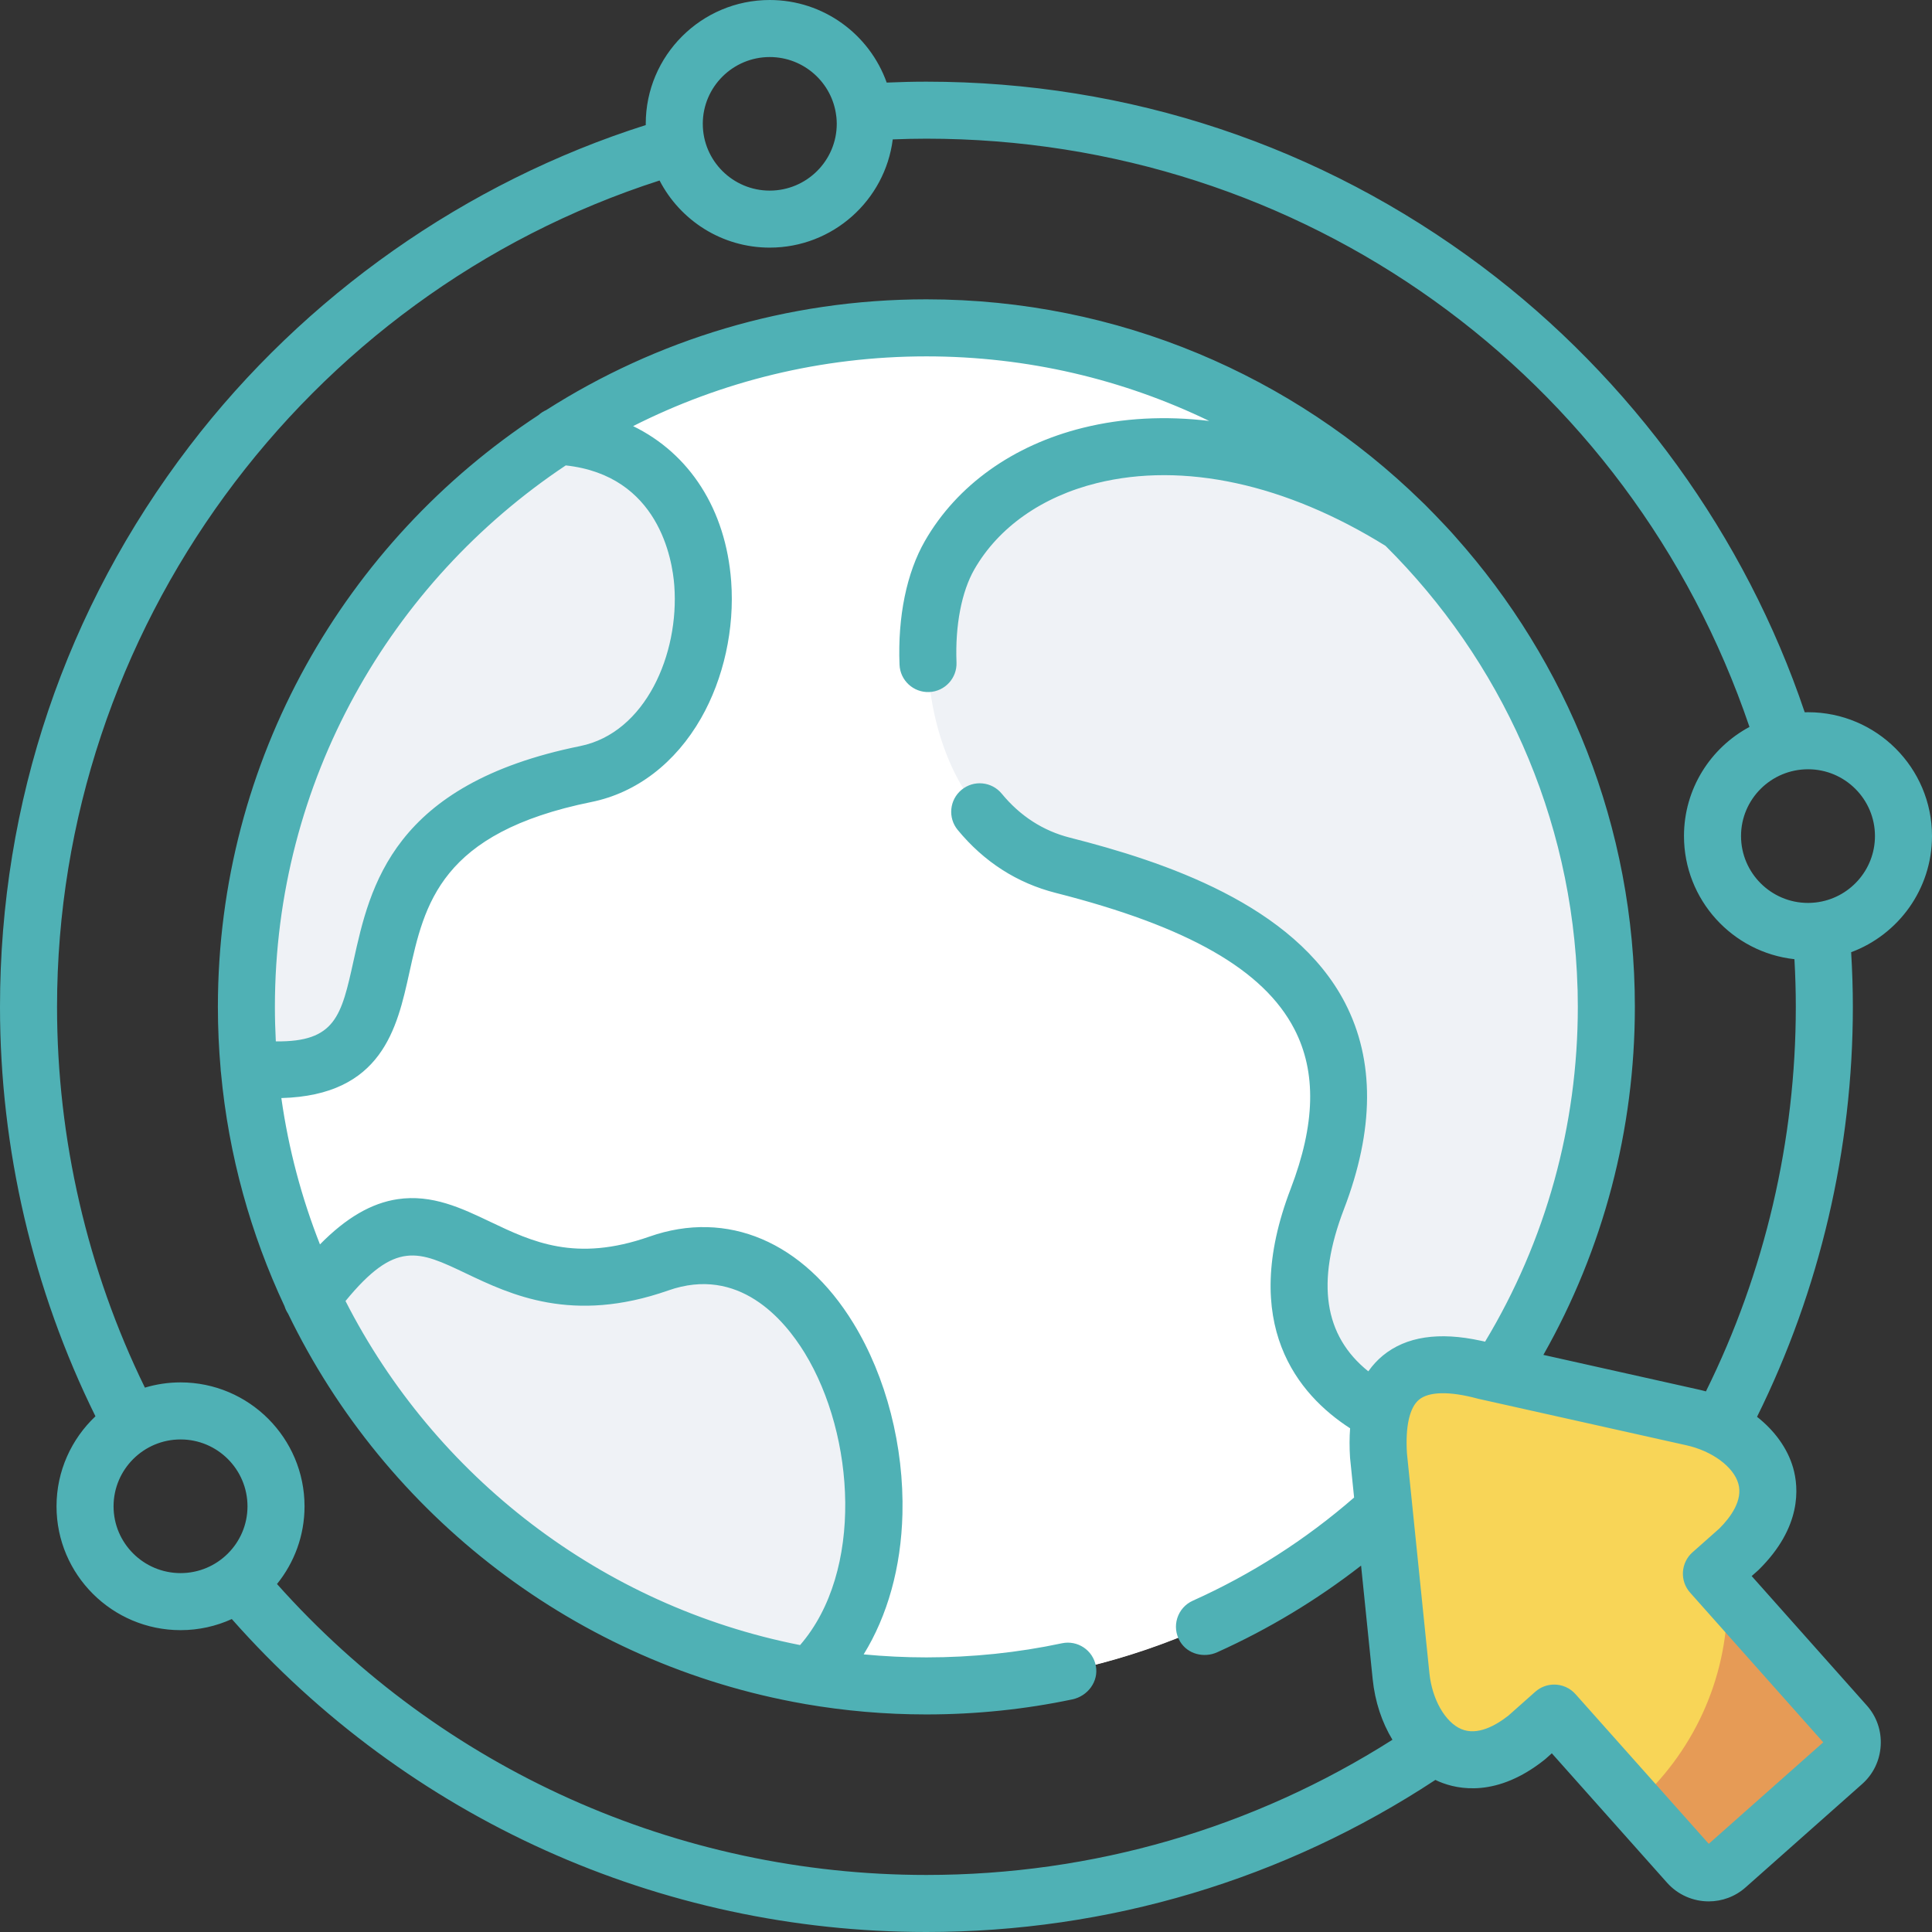 <?xml version="1.0" encoding="UTF-8"?> <svg xmlns="http://www.w3.org/2000/svg" width="59" height="59" viewBox="0 0 59 59" fill="none"><rect x="0" y="0" width="59" height="59" fill="#333333" stroke="none"/> <path fill-rule="evenodd" clip-rule="evenodd" d="M28.289 51.484C39.726 51.484 49.054 42.17 49.054 30.748C49.054 19.326 39.726 10.012 28.289 10.012C16.851 10.012 7.523 19.326 7.523 30.748C7.523 42.17 16.851 51.484 28.289 51.484Z" fill="white"></path> <path fill-rule="evenodd" clip-rule="evenodd" d="M20.119 38.586C14.35 40.609 13.509 34.355 9.52 39.633C12.364 45.617 17.993 50.021 24.736 51.181C29.013 47.12 25.725 36.616 20.119 38.586Z" fill="#EFF2F6"></path> <path fill-rule="evenodd" clip-rule="evenodd" d="M44.36 43.881C44.36 43.881 37.767 43.038 40.227 36.617C42.688 30.199 37.757 27.772 32.455 26.425C28.322 25.375 27.564 19.454 29 16.954C30.993 13.48 36.709 12.097 42.898 16.011C46.7 19.771 49.054 24.985 49.054 30.749C49.054 35.733 47.295 40.307 44.36 43.881Z" fill="#EFF2F6"></path> <path fill-rule="evenodd" clip-rule="evenodd" d="M17.89 23.637C22.453 22.71 23.178 13.642 17.031 13.318C11.309 17.012 7.523 23.436 7.523 30.748C7.523 31.381 7.55 32.004 7.607 32.624C14.628 33.315 8.168 25.607 17.89 23.637Z" fill="#EFF2F6"></path> <path fill-rule="evenodd" clip-rule="evenodd" d="M26.391 10.095C30.04 10.428 33.415 11.699 36.273 13.669C38.299 13.812 40.566 14.536 42.899 16.009C39.147 12.302 33.986 10.012 28.29 10.012C27.649 10.012 27.015 10.038 26.391 10.095Z" fill="white"></path> <path fill-rule="evenodd" clip-rule="evenodd" d="M36.273 13.67C41.702 17.41 45.257 23.665 45.257 30.749C45.257 35.206 43.849 39.337 41.455 42.717C41.688 42.887 41.932 43.034 42.173 43.161C44.783 43.498 45.544 42.427 45.761 41.964C47.848 38.73 49.057 34.88 49.057 30.749C49.057 24.985 46.703 19.771 42.901 16.01C40.567 14.537 38.3 13.813 36.273 13.67Z" fill="#EFF2F6"></path> <path fill-rule="evenodd" clip-rule="evenodd" d="M41.454 42.717C38.035 47.538 32.61 50.838 26.391 51.398C27.015 51.455 27.649 51.485 28.29 51.485C33.672 51.485 38.576 49.441 42.265 46.087L42.098 44.457C42.065 43.97 42.088 43.534 42.172 43.16C41.931 43.033 41.688 42.887 41.454 42.717Z" fill="white"></path> <path fill-rule="evenodd" clip-rule="evenodd" d="M56.355 52.658L52.262 48.058L53.1 47.314C54.999 45.437 53.53 43.697 51.691 43.287L45.334 41.867C42.807 41.19 41.959 42.373 42.096 44.457L42.784 51.188C42.977 53.062 44.533 54.722 46.623 53.058L47.461 52.315L51.557 56.915C51.861 57.255 52.389 57.289 52.729 56.985L56.285 53.832C56.629 53.528 56.658 52.998 56.355 52.658Z" fill="#F8D557"></path> <path fill-rule="evenodd" clip-rule="evenodd" d="M52.752 48.852C52.752 51.335 51.663 53.566 49.938 55.096L51.56 56.916C51.864 57.256 52.391 57.289 52.732 56.986L56.287 53.832C56.631 53.529 56.661 52.999 56.357 52.659L52.748 48.602C52.752 48.685 52.752 48.768 52.752 48.852Z" fill="#E69B56"></path> <path d="M59 25.531C59 23.446 57.302 21.75 55.215 21.75C55.181 21.75 55.147 21.752 55.113 21.752C53.303 16.376 49.825 11.564 45.26 8.14C40.334 4.446 34.466 2.494 28.29 2.494C27.892 2.494 27.486 2.504 27.078 2.522C26.556 1.054 25.152 0 23.506 0C21.419 0 19.72 1.696 19.72 3.781C19.72 3.794 19.721 3.806 19.721 3.819C14.23 5.562 9.304 9.022 5.788 13.622C2.002 18.576 0 24.498 0 30.748C0 35.081 1.006 39.387 2.915 43.251C2.184 43.942 1.726 44.919 1.726 46.001C1.726 48.086 3.426 49.782 5.515 49.782C6.073 49.782 6.602 49.66 7.079 49.443C12.456 55.526 20.144 59 28.29 59C33.851 59 39.213 57.396 43.835 54.355C43.874 54.374 43.913 54.394 43.953 54.41C44.533 54.654 45.721 54.891 47.167 53.74C47.179 53.73 47.191 53.72 47.203 53.71L47.39 53.543L50.91 57.496C51.246 57.872 51.714 58.065 52.182 58.065C52.584 58.065 52.987 57.923 53.309 57.636L56.862 54.485C57.204 54.184 57.406 53.767 57.433 53.311C57.461 52.855 57.309 52.417 57.007 52.08L53.493 48.13L53.679 47.966C53.691 47.955 53.702 47.945 53.713 47.934C55.028 46.635 54.932 45.428 54.759 44.824C54.588 44.23 54.195 43.691 53.657 43.267C55.573 39.398 56.583 35.087 56.583 30.749C56.583 30.202 56.565 29.65 56.531 29.079C57.971 28.543 59 27.155 59 25.531ZM23.506 1.742C24.555 1.742 25.421 2.533 25.538 3.547C25.54 3.559 25.541 3.571 25.543 3.582C25.549 3.648 25.553 3.714 25.553 3.781C25.553 4.906 24.634 5.821 23.506 5.821C22.379 5.821 21.462 4.906 21.462 3.781C21.462 2.657 22.379 1.742 23.506 1.742ZM3.468 46.001C3.468 44.874 4.386 43.958 5.515 43.958C6.642 43.958 7.558 44.874 7.558 46.001C7.558 47.125 6.642 48.04 5.515 48.04C4.386 48.04 3.468 47.125 3.468 46.001ZM55.679 53.207L52.183 56.307L48.113 51.736C47.941 51.543 47.702 51.444 47.462 51.444C47.257 51.444 47.05 51.516 46.885 51.663L46.065 52.391C45.676 52.697 45.116 53.01 44.627 52.804C44.135 52.598 43.734 51.896 43.652 51.099L42.966 44.385C42.914 43.564 43.045 42.981 43.337 42.742C43.638 42.494 44.268 42.482 45.111 42.708C45.122 42.711 45.134 42.714 45.146 42.717L51.503 44.137C52.287 44.312 52.937 44.792 53.085 45.305C53.231 45.813 52.854 46.33 52.505 46.679L51.685 47.406C51.512 47.559 51.408 47.775 51.394 48.006C51.38 48.237 51.459 48.464 51.613 48.636L55.679 53.207ZM52.096 42.491C52.026 42.472 51.955 42.453 51.882 42.437L47.133 41.376C47.133 41.376 47.133 41.375 47.133 41.375C48.964 38.144 49.926 34.496 49.926 30.749C49.926 25.243 47.852 20.212 44.445 16.392C44.15 16.05 43.437 15.325 43.397 15.297C39.495 11.491 34.162 9.141 28.29 9.141C24.021 9.141 20.037 10.383 16.68 12.523C16.594 12.561 16.514 12.613 16.445 12.676C10.553 16.541 6.654 23.198 6.654 30.748C6.654 31.387 6.683 32.019 6.738 32.644C6.739 32.682 6.742 32.719 6.748 32.756C6.982 35.285 7.656 37.689 8.69 39.891C8.714 39.97 8.75 40.046 8.797 40.117C11.777 46.276 17.599 50.818 24.553 52.032C24.567 52.035 24.581 52.037 24.595 52.04C25.796 52.247 27.03 52.356 28.29 52.356C29.801 52.356 31.301 52.201 32.748 51.896C33.218 51.797 33.554 51.35 33.466 50.877C33.377 50.393 32.907 50.081 32.428 50.183C31.087 50.469 29.694 50.614 28.29 50.614C27.644 50.614 27.006 50.582 26.375 50.522C27.105 49.337 27.518 47.866 27.559 46.235C27.61 44.174 27.065 42.051 26.062 40.411C24.538 37.918 22.209 36.929 19.832 37.764C17.58 38.554 16.254 37.923 14.972 37.312C14.098 36.895 13.194 36.464 12.141 36.621C11.344 36.74 10.573 37.187 9.771 38.002C9.212 36.584 8.811 35.087 8.592 33.533C11.671 33.449 12.126 31.397 12.498 29.716C12.963 27.607 13.444 25.427 18.064 24.491C19.438 24.212 20.626 23.303 21.409 21.932C22.1 20.722 22.436 19.199 22.329 17.754C22.165 15.546 21.051 13.849 19.334 13.013C22.027 11.651 25.07 10.883 28.29 10.883C31.383 10.883 34.314 11.591 36.927 12.855C35.593 12.695 34.295 12.761 33.074 13.064C30.935 13.594 29.22 14.822 28.246 16.519C27.688 17.489 27.412 18.831 27.47 20.297C27.488 20.778 27.894 21.152 28.374 21.134C28.855 21.115 29.229 20.71 29.21 20.229C29.166 19.103 29.365 18.067 29.756 17.386C30.492 16.104 31.819 15.169 33.493 14.754C36.141 14.098 39.267 14.778 42.311 16.669C45.811 20.145 48.027 24.909 48.175 30.18C48.176 30.2 48.177 30.22 48.178 30.24C48.182 30.409 48.184 30.578 48.184 30.748C48.184 34.371 47.207 37.892 45.352 40.972C45.332 40.967 45.314 40.964 45.295 40.959C45.283 40.956 45.271 40.954 45.259 40.951C45.247 40.949 45.236 40.946 45.224 40.944C43.946 40.664 42.94 40.814 42.231 41.396C42.064 41.533 41.919 41.692 41.793 41.869C41.79 41.872 41.786 41.874 41.784 41.877C40.428 40.787 40.186 39.158 41.041 36.927C41.972 34.5 41.983 32.38 41.075 30.626C39.519 27.622 35.533 26.307 32.671 25.58C31.854 25.372 31.154 24.921 30.591 24.237C30.285 23.866 29.736 23.813 29.365 24.119C28.994 24.425 28.941 24.974 29.247 25.345C30.051 26.32 31.058 26.967 32.241 27.268C36.274 28.293 38.589 29.614 39.528 31.427C40.207 32.738 40.17 34.333 39.415 36.304C37.824 40.455 39.652 42.598 41.23 43.618C41.209 43.897 41.208 44.196 41.228 44.514C41.229 44.524 41.23 44.535 41.231 44.545L41.352 45.732C39.869 47.022 38.214 48.08 36.426 48.883C35.954 49.095 35.763 49.675 36.039 50.132C36.27 50.514 36.765 50.641 37.172 50.457C38.738 49.751 40.21 48.864 41.565 47.811L41.919 51.277C41.99 51.971 42.204 52.604 42.523 53.129C38.268 55.833 33.367 57.258 28.29 57.258C20.683 57.258 13.501 54.029 8.459 48.373C8.984 47.724 9.3 46.898 9.3 46.001C9.3 43.914 7.602 42.216 5.514 42.216C5.136 42.216 4.77 42.272 4.425 42.376C2.667 38.778 1.742 34.775 1.742 30.748C1.742 19.273 9.269 9.01 20.142 5.512C20.772 6.729 22.043 7.562 23.506 7.562C25.433 7.562 27.028 6.118 27.263 4.257C27.609 4.243 27.953 4.235 28.29 4.235C39.764 4.235 49.765 11.421 53.426 22.199C52.236 22.837 51.426 24.091 51.426 25.531C51.426 27.477 52.905 29.085 54.799 29.292C54.827 29.79 54.841 30.271 54.841 30.748C54.841 34.819 53.894 38.862 52.096 42.491ZM17.277 14.213C20.118 14.524 20.533 17.084 20.592 17.883C20.747 19.974 19.714 22.378 17.718 22.784C11.988 23.945 11.3 27.064 10.797 29.34C10.425 31.023 10.246 31.825 8.423 31.802C8.405 31.453 8.395 31.102 8.395 30.749C8.395 23.858 11.927 17.777 17.277 14.213ZM24.433 50.238C18.364 49.042 13.279 45.083 10.551 39.731C12.08 37.864 12.787 38.2 14.223 38.884C15.597 39.539 17.479 40.436 20.409 39.408C22.556 38.653 23.941 40.282 24.576 41.32C26.115 43.837 26.381 47.992 24.433 50.238ZM55.448 27.56C55.43 27.561 55.413 27.563 55.396 27.565C55.336 27.57 55.276 27.574 55.215 27.574C54.086 27.574 53.168 26.657 53.168 25.531C53.168 24.407 54.086 23.492 55.215 23.492C56.342 23.492 57.258 24.407 57.258 25.531C57.258 26.579 56.465 27.444 55.448 27.56Z" fill="#4FB1B5"></path> </svg> 